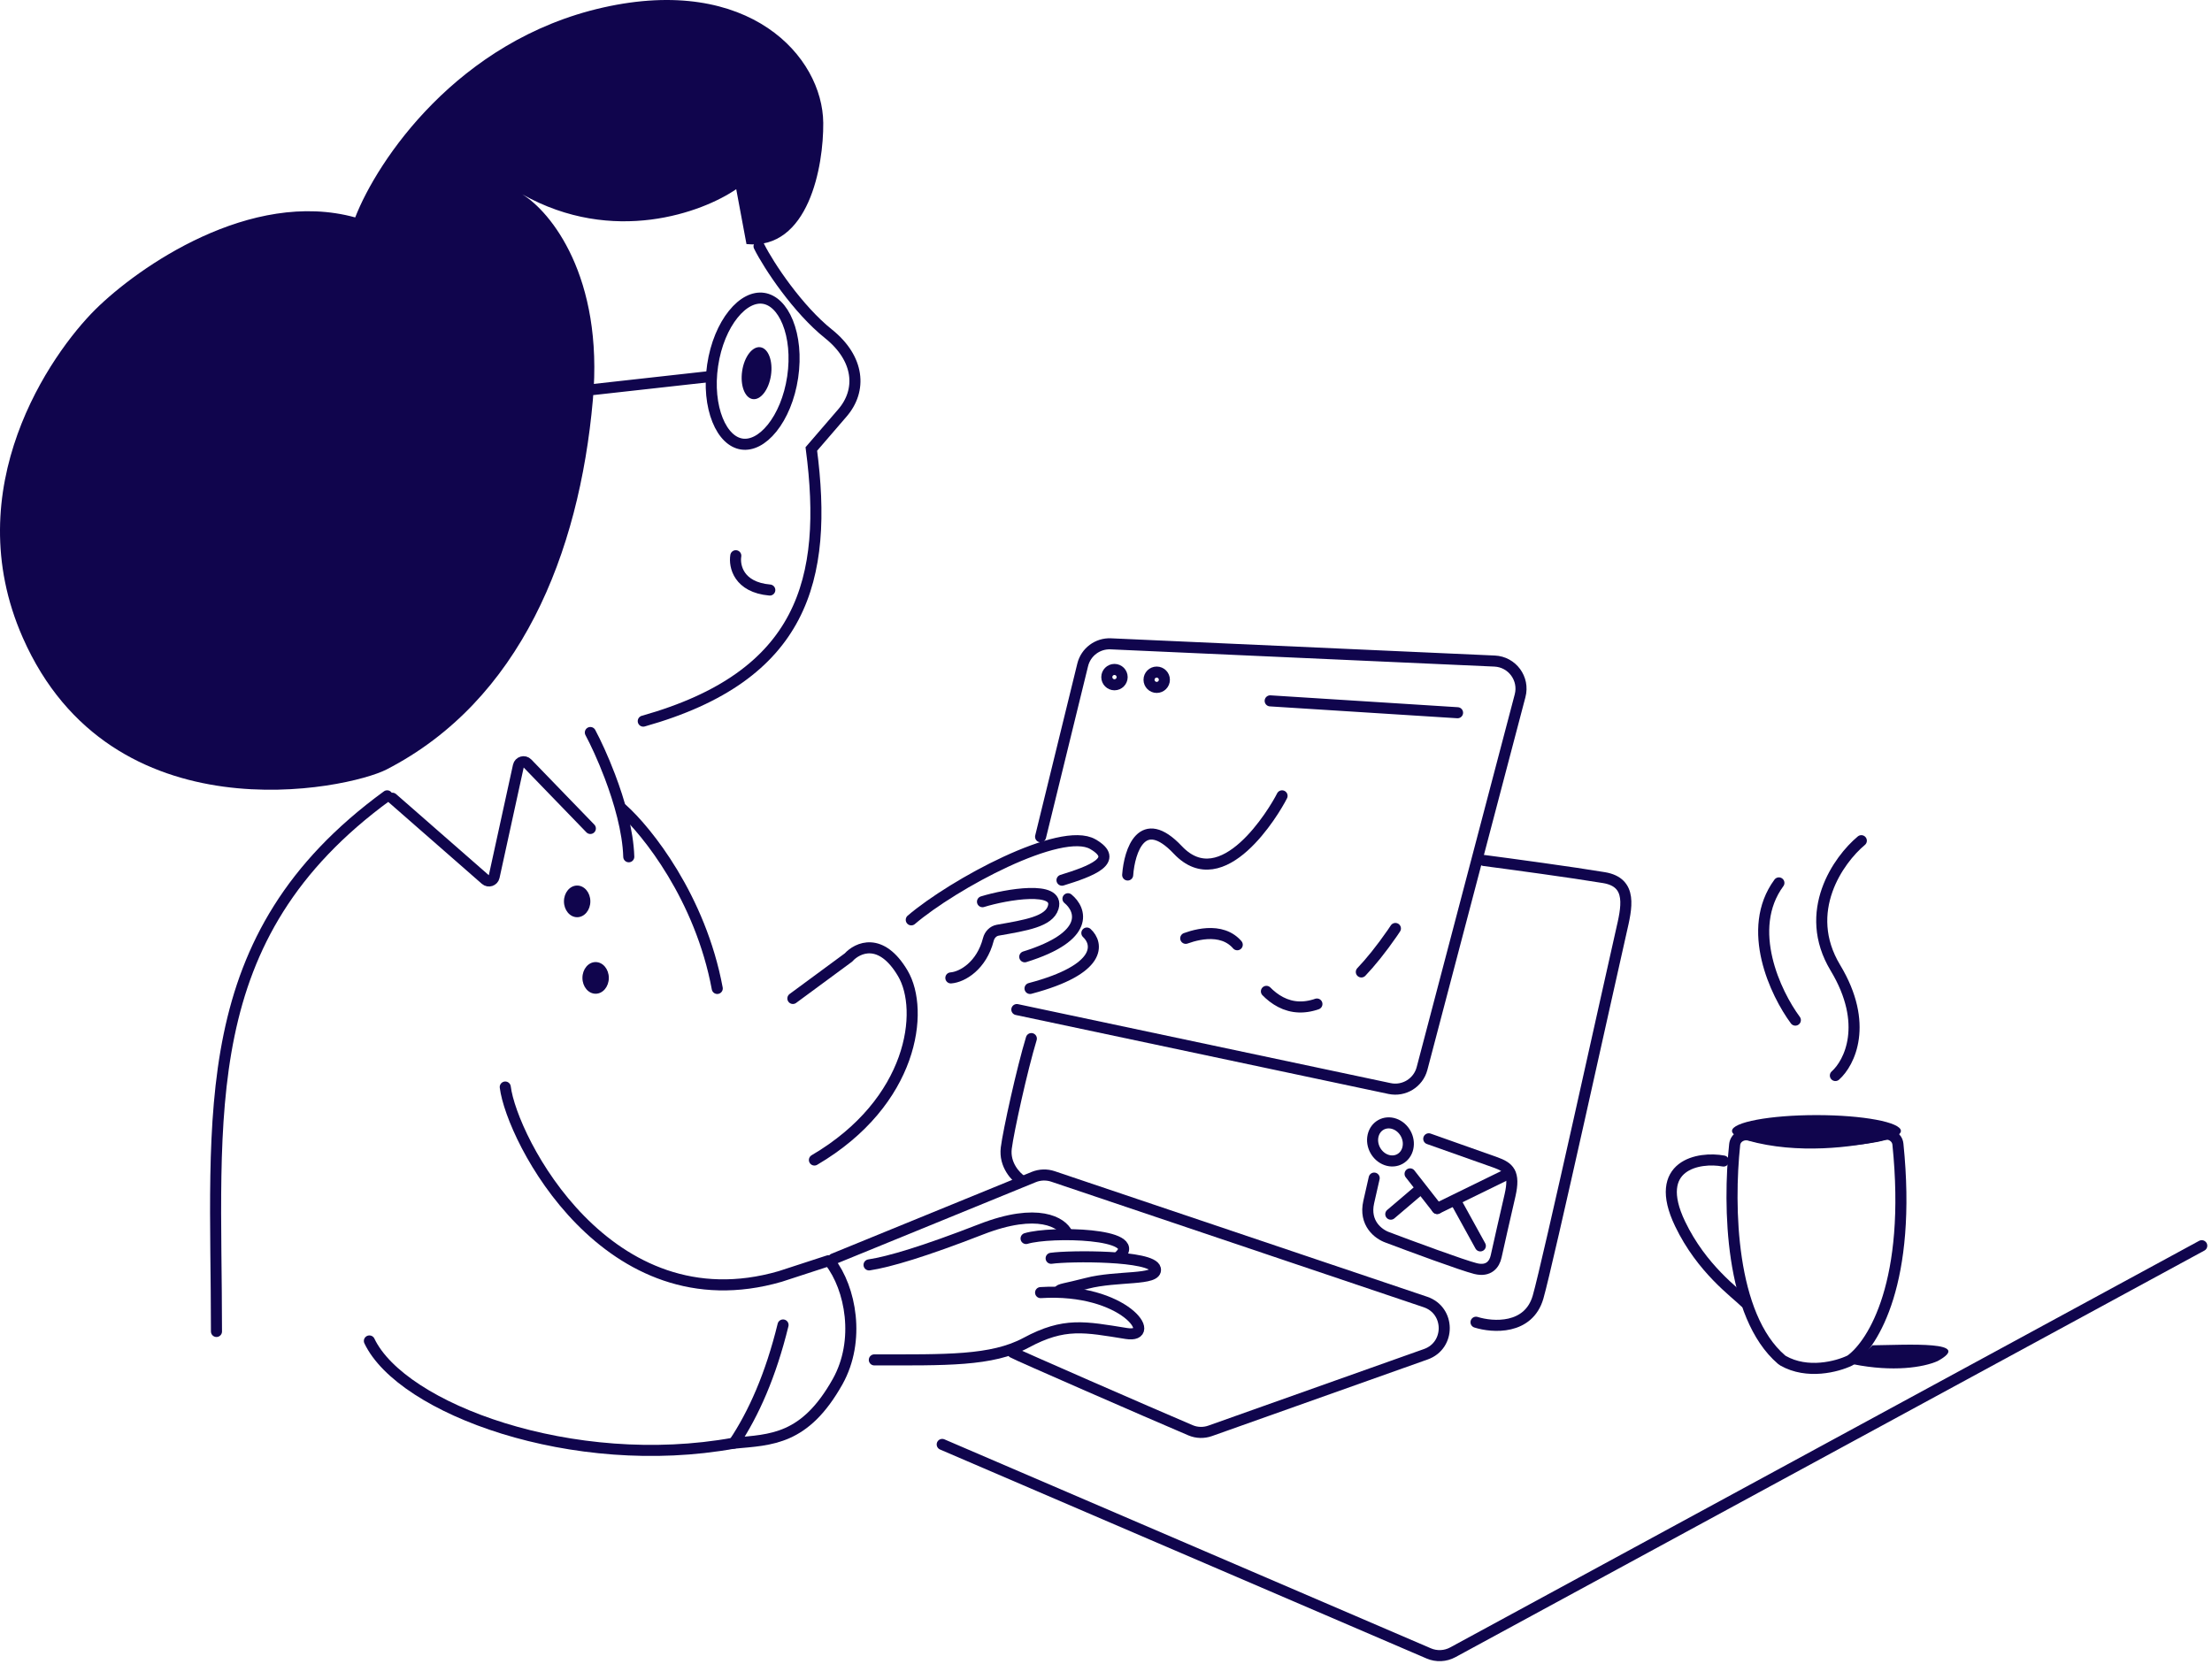 <?xml version="1.0" encoding="UTF-8"?> <svg xmlns="http://www.w3.org/2000/svg" width="400" height="301" viewBox="0 0 400 301" fill="none"><path d="M171.945 176.869C174.047 176.709 177.509 174.654 178.73 169.903C178.944 169.072 179.58 168.391 180.425 168.242C185.519 167.345 189.682 166.691 190.453 164.133C191.662 160.121 181.984 161.749 177.666 163.086" stroke="#10054D" stroke-width="2" stroke-linecap="round"></path><path d="M164.787 166.369C172.349 159.918 191.874 149.352 197.63 152.689C202.622 155.582 197.292 157.583 192.043 159.195" stroke="#10054D" stroke-width="2" stroke-linecap="round"></path><path d="M193.122 162.551C195.505 164.501 197.278 169.332 185.309 173.05" stroke="#10054D" stroke-width="2" stroke-linecap="round"></path><path d="M196.538 168.755C198.593 170.648 199.415 175.302 186.262 178.776" stroke="#10054D" stroke-width="2" stroke-linecap="round"></path><path d="M158.107 245.956C170.992 245.956 179.343 246.194 185.547 242.854C192.467 239.128 196.138 239.977 203.682 241.184C209.647 242.138 203.443 232.832 188.172 233.787" stroke="#10054D" stroke-width="2" stroke-linecap="round"></path><path d="M107.21 72.324C109.191 49.979 99.52 38.225 94.437 35.141C110.881 44.409 127.086 38.386 133.133 34.216L134.986 44.145C146.253 45.282 148.936 30.01 148.87 22.231C148.767 10.23 135.491 -4.587 109.082 1.355C82.673 7.297 68.179 29.143 64.233 39.323C45.325 34.124 25.013 48.272 17.221 55.996C9.163 64.013 -7.801 88.251 4.111 115.313C20.182 151.824 62.932 142.757 69.91 139.166C94.019 126.757 104.734 100.257 107.21 72.324Z" fill="#10054D"></path><path d="M143.342 68.207C142.78 72 141.376 75.243 139.623 77.423C137.849 79.629 135.886 80.571 134.152 80.314C132.419 80.058 130.813 78.586 129.755 75.961C128.709 73.366 128.305 69.856 128.867 66.063C129.429 62.27 130.833 59.027 132.587 56.847C134.36 54.641 136.324 53.699 138.057 53.955C139.791 54.212 141.396 55.683 142.454 58.309C143.501 60.904 143.904 64.414 143.342 68.207Z" stroke="#10054D" stroke-width="2"></path><path d="M136.116 72.182C137.555 72.395 139.032 70.469 139.416 67.879C139.8 65.289 138.944 63.016 137.505 62.803C136.067 62.59 134.589 64.517 134.205 67.107C133.822 69.697 134.677 71.969 136.116 72.182Z" fill="#10054D"></path><path d="M107.275 70.453L128.393 68.103" stroke="#10054D" stroke-width="2" stroke-linecap="round"></path><path d="M137.26 44.535C139.043 48.127 144.307 55.975 149.802 60.367C155.423 64.86 155.898 70.587 152.309 74.713L146.715 81.204C149.802 104.809 145.254 122.289 116.322 130.426" stroke="#10054D" stroke-width="2" stroke-linecap="round"></path><path d="M70.007 143.939C34.95 169.512 39.145 201.403 39.145 240.815" stroke="#10054D" stroke-width="2" stroke-linecap="round"></path><path d="M70.963 144.373L87.793 159.101C88.34 159.579 89.199 159.296 89.354 158.587L93.742 138.521C93.905 137.777 94.831 137.514 95.36 138.061L106.754 149.84" stroke="#10054D" stroke-width="2" stroke-linecap="round"></path><path d="M106.754 132.486C107.688 134.236 109.026 137.079 110.279 140.382C112.001 144.917 113.563 150.321 113.702 154.959" stroke="#10054D" stroke-width="2" stroke-linecap="round"></path><path d="M104.368 165.892C105.686 165.892 106.754 164.61 106.754 163.028C106.754 161.447 105.686 160.165 104.368 160.165C103.05 160.165 101.982 161.447 101.982 163.028C101.982 164.61 103.05 165.892 104.368 165.892Z" fill="#10054D"></path><path d="M107.708 179.732C109.026 179.732 110.094 178.45 110.094 176.868C110.094 175.287 109.026 174.005 107.708 174.005C106.39 174.005 105.322 175.287 105.322 176.868C105.322 178.45 106.39 179.732 107.708 179.732Z" fill="#10054D"></path><path d="M133.056 100.513C132.749 102.374 133.548 106.22 139.204 106.717" stroke="#10054D" stroke-width="2" stroke-linecap="round"></path><path d="M112.521 146.326C116.975 150.303 126.647 162.361 129.701 178.777" stroke="#10054D" stroke-width="2" stroke-linecap="round"></path><path d="M191.512 233.548C191.512 233.15 192.639 233.129 196.522 232.116C202.01 230.684 209.407 231.639 208.93 229.491C208.38 227.015 193.42 227.105 190.08 227.582" stroke="#10054D" stroke-width="2" stroke-linecap="round"></path><path d="M185.547 224.004C190.08 222.652 206.783 223.05 202.488 227.106" stroke="#10054D" stroke-width="2" stroke-linecap="round"></path><path d="M192.944 223.05C192.069 221.141 187.742 218.326 177.434 222.334C167.126 226.343 160.811 228.22 157.152 228.777" stroke="#10054D" stroke-width="2" stroke-linecap="round"></path><path d="M183.162 244.633C183.68 244.979 207.816 255.512 215.288 258.69C216.418 259.17 217.684 259.2 218.841 258.789L257.838 244.935C262.311 243.346 262.259 237.002 257.761 235.485L190.415 212.778C189.276 212.394 188.037 212.433 186.925 212.888L150.711 227.692" stroke="#10054D" stroke-width="2" stroke-linecap="round"></path><path d="M266.912 239.145C269.934 240.1 276.409 240.529 278.127 234.612C279.845 228.694 291.171 177.186 293.159 168.517C294.144 164.222 295.306 159.609 290.057 158.734C284.33 157.779 273.195 156.268 268.344 155.632" stroke="#10054D" stroke-width="2" stroke-linecap="round"></path><path d="M263.572 128.908L229.689 126.761" stroke="#10054D" stroke-width="2" stroke-linecap="round"></path><path d="M202.918 122.465C202.918 123.231 202.298 123.851 201.532 123.851C200.767 123.851 200.146 123.231 200.146 122.465C200.146 121.7 200.767 121.079 201.532 121.079C202.298 121.079 202.918 121.7 202.918 122.465Z" stroke="#10054D" stroke-width="2"></path><path d="M210.555 122.943C210.555 123.708 209.935 124.329 209.169 124.329C208.404 124.329 207.783 123.708 207.783 122.943C207.783 122.177 208.404 121.557 209.169 121.557C209.935 121.557 210.555 122.177 210.555 122.943Z" stroke="#10054D" stroke-width="2"></path><path d="M188.172 151.337L195.785 120.252C196.352 117.933 198.48 116.339 200.865 116.446L270.271 119.563C273.453 119.706 275.692 122.749 274.882 125.83L257.148 193.259C256.47 195.839 253.886 197.431 251.276 196.878L183.877 182.595" stroke="#10054D" stroke-width="2" stroke-linecap="round"></path><path d="M203.92 158.257C204.238 153.883 206.497 146.852 212.987 153.724C221.1 162.313 230.405 146.804 231.837 143.94" stroke="#10054D" stroke-width="2" stroke-linecap="round"></path><path d="M184.83 213.614C183.717 212.898 181.585 210.703 181.967 207.648C182.349 204.594 184.83 193.332 186.5 187.844" stroke="#10054D" stroke-width="2" stroke-linecap="round"></path><path d="M214.418 169.71C217.042 168.756 222.671 167.458 224.917 172.812C228.018 180.209 236.608 192.139 253.311 166.476" stroke="#10054D" stroke-width="2" stroke-linecap="round" stroke-dasharray="10 10"></path><path d="M250.701 209.791C252.44 210.406 254.181 209.447 254.589 207.648C254.998 205.849 253.919 203.891 252.18 203.275C250.441 202.659 248.7 203.619 248.292 205.418C247.883 207.217 248.962 209.175 250.701 209.791Z" stroke="#10054D" stroke-width="2"></path><path d="M258.365 205.97C260.676 206.788 267.28 209.127 270.386 210.227C272.903 211.118 273.983 212.124 273.066 216.165C272.174 220.091 270.989 225.166 270.554 227.229C270.248 228.68 269.193 230.032 266.829 229.444C264.466 228.856 255.221 225.437 250.893 223.801C249.278 223.229 246.635 221.267 247.512 217.406L248.495 213.077" stroke="#10054D" stroke-width="2" stroke-linecap="round"></path><path d="M254.986 212.314L259.883 218.574" stroke="#10054D" stroke-width="2" stroke-linecap="round"></path><path d="M259.885 218.574L273.005 212.159" stroke="#10054D" stroke-width="2" stroke-linecap="round"></path><path d="M251.498 219.601L256.92 214.984" stroke="#10054D" stroke-width="2" stroke-linecap="round"></path><path d="M263.217 217.215L267.691 225.336" stroke="#10054D" stroke-width="2" stroke-linecap="round"></path><path d="M170.383 261.247L258.355 299.042C259.762 299.647 261.368 299.573 262.714 298.842L398.147 225.305" stroke="#10054D" stroke-width="2" stroke-linecap="round"></path><path d="M311.665 209.99C307.266 209.161 298.674 210.644 303.818 221.357C307.741 229.527 313.805 233.79 315.588 235.566" stroke="#10054D" stroke-width="2" stroke-linecap="round"></path><path d="M322.169 245.92C312.877 237.953 312.502 218.204 313.682 207.02C313.816 205.746 315.125 204.978 316.358 205.327C325.012 207.778 334.957 206.547 340.617 205.183C341.832 204.89 343.077 205.694 343.204 206.938C345.742 231.761 338.737 242.972 334.733 245.938C334.65 245.999 334.567 246.049 334.474 246.093C332.186 247.184 326.829 248.605 322.438 246.109C322.342 246.055 322.253 245.991 322.169 245.92Z" stroke="#10054D" stroke-width="2" stroke-linecap="round"></path><path d="M328.474 207.41C336.908 207.41 343.745 206.128 343.745 204.547C343.745 202.966 336.908 201.684 328.474 201.684C320.04 201.684 313.203 202.966 313.203 204.547C313.203 206.128 320.04 207.41 328.474 207.41Z" fill="#10054D"></path><path d="M331.895 194.525C334.446 192.263 338.018 185.199 331.895 175.04C325.773 164.882 332.471 155.483 336.586 152.053" stroke="#10054D" stroke-width="2" stroke-linecap="round"></path><path d="M324.656 184.504C321.103 179.715 315.535 168.047 321.682 159.688" stroke="#10054D" stroke-width="2" stroke-linecap="round"></path><path d="M350.375 246.177C357.037 242.519 345.111 243.223 338.602 243.318L335.156 246.749C342.335 248.178 347.791 247.32 350.375 246.177Z" fill="#10054D"></path><path d="M143.377 180.585L153.417 173.189C155.058 171.366 159.324 169.386 163.261 176.054C167.199 182.722 165.195 199.286 147.273 209.805" stroke="#10054D" stroke-width="2" stroke-linecap="round"></path><path d="M91.367 196.607C92.545 206.011 109.856 239.928 141.078 230.869L149.802 228.026" stroke="#10054D" stroke-width="2" stroke-linecap="round"></path><path d="M66.797 242.532C72.641 254.805 103.615 266.298 132.725 261.013" stroke="#10054D" stroke-width="2" stroke-linecap="round"></path><path d="M141.6 239.641C139.381 248.725 136.278 255.703 132.725 261.012C139.465 260.4 145.554 260.436 151.462 249.9C155.641 242.446 153.82 232.981 150.066 228.173" stroke="#10054D" stroke-width="2" stroke-linecap="round"></path></svg> 